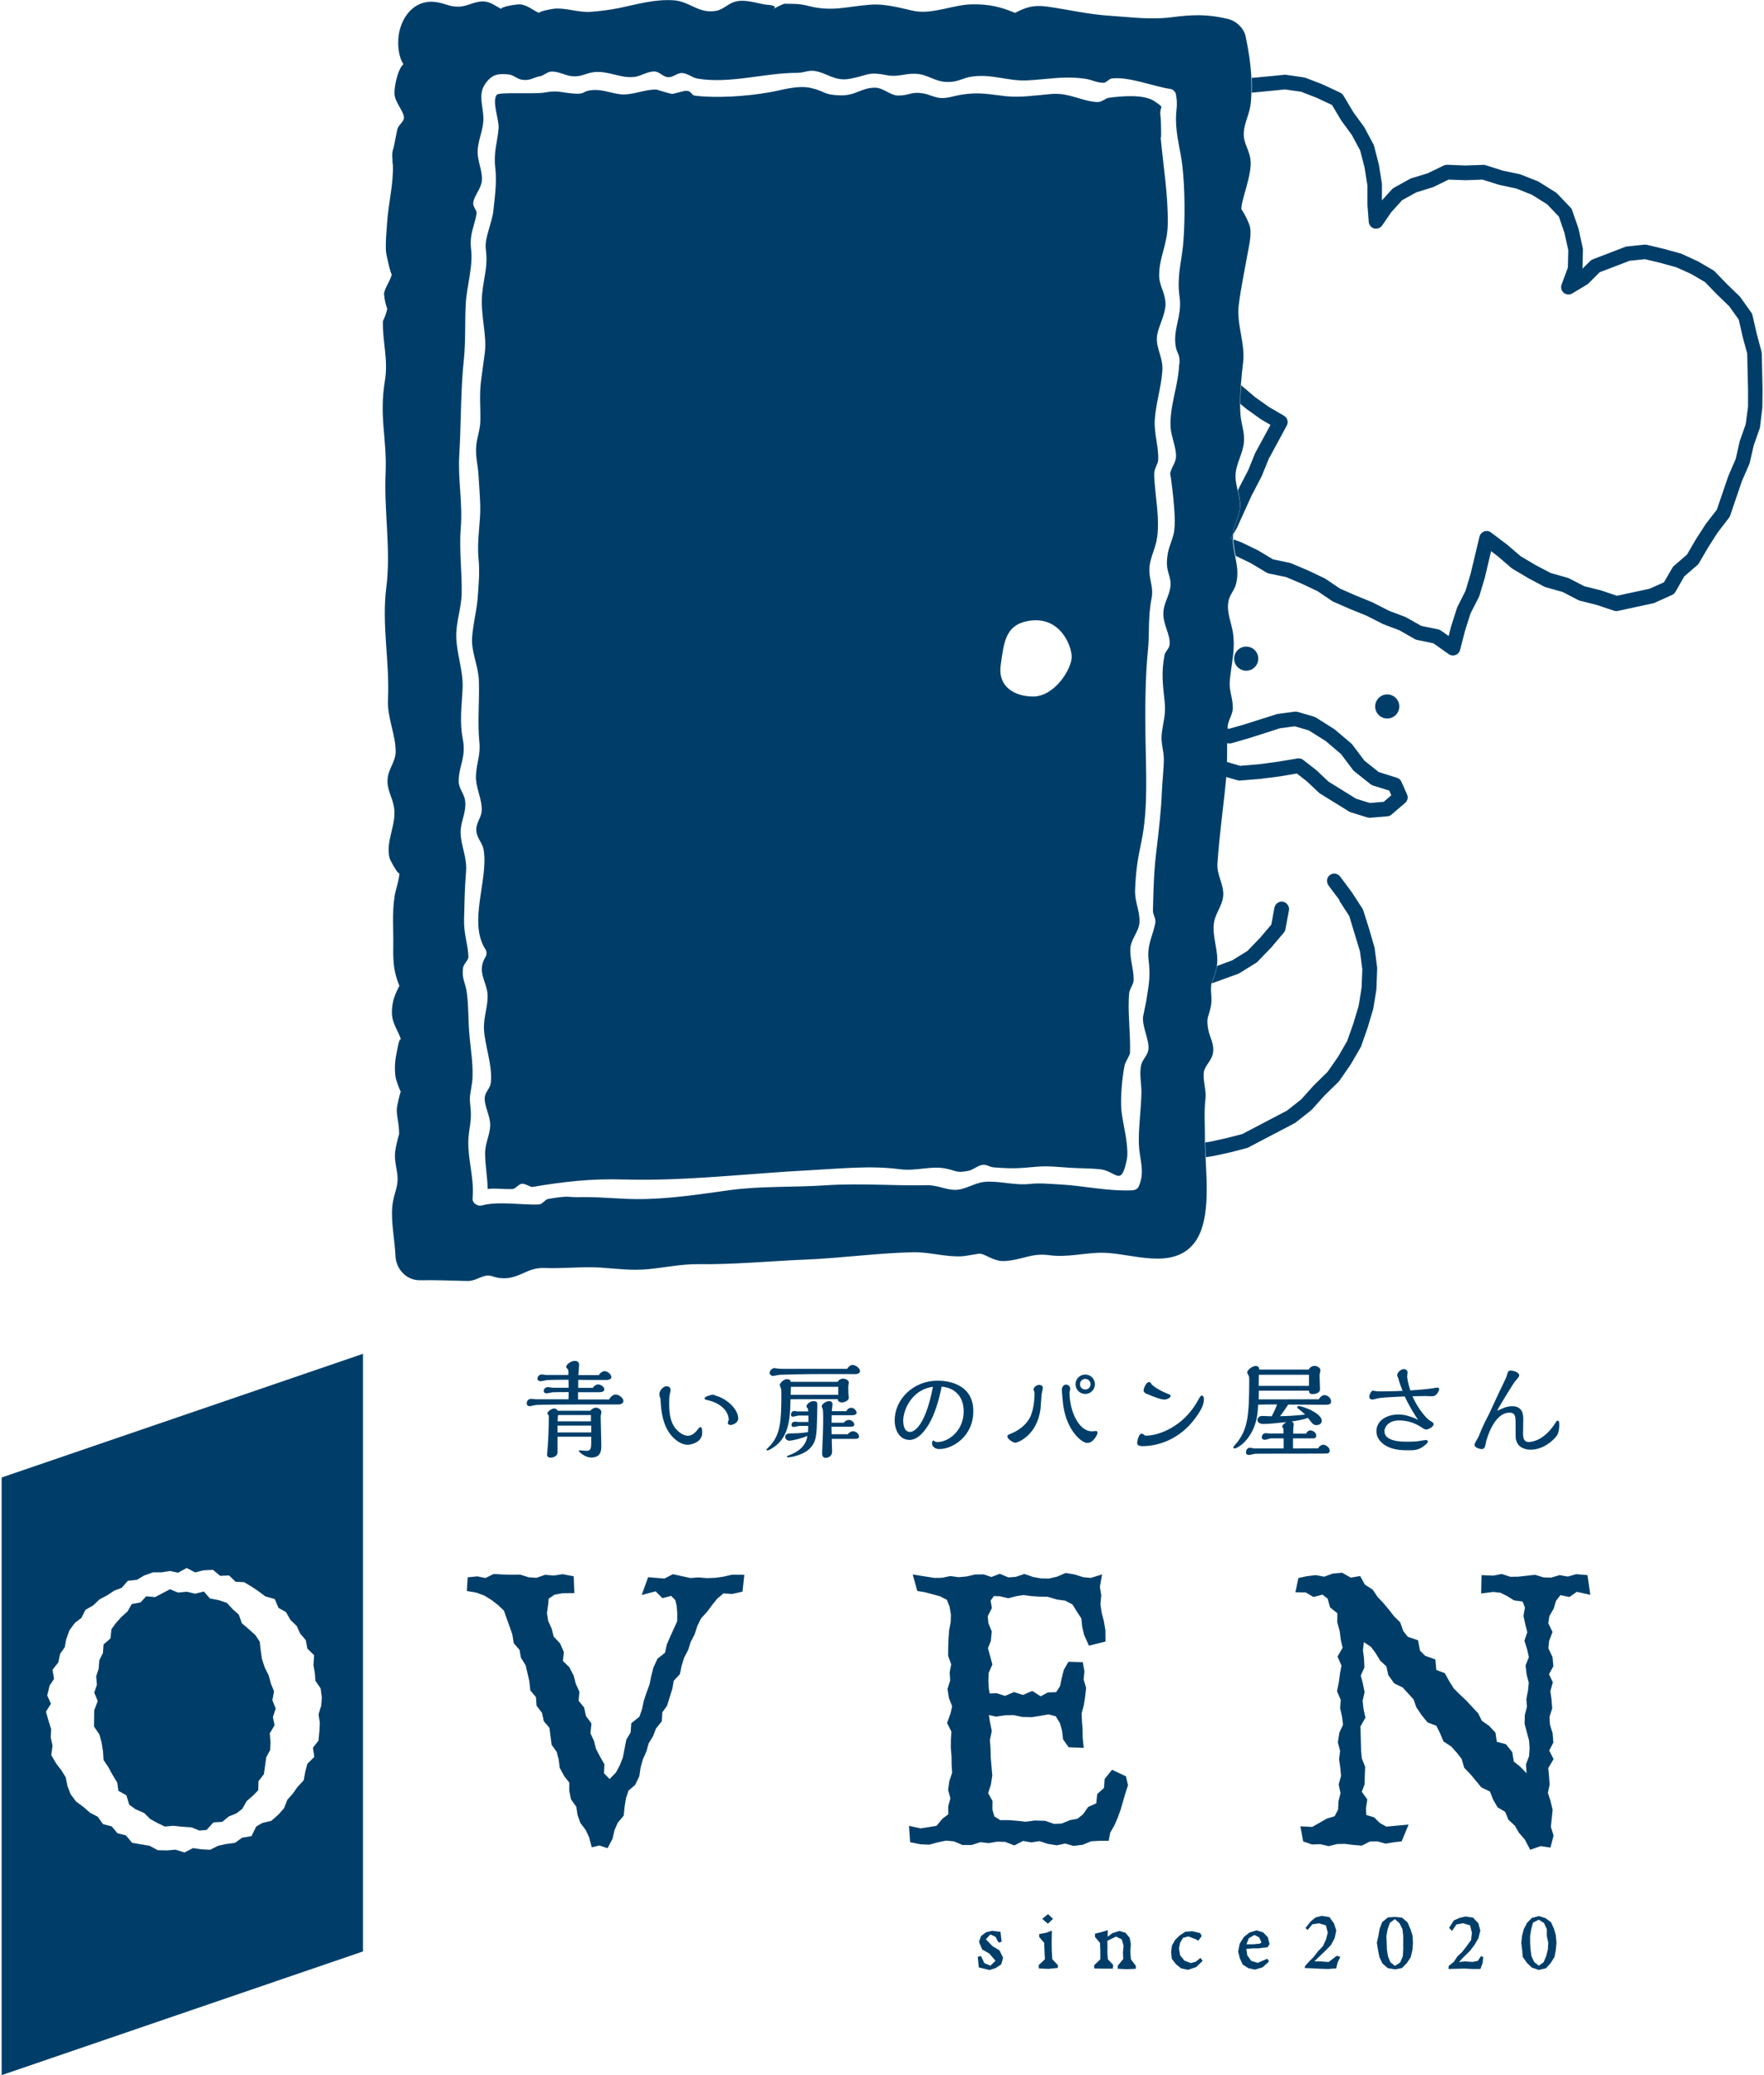 <?xml version="1.0" encoding="UTF-8"?><svg id="_レイヤー_2" xmlns="http://www.w3.org/2000/svg" viewBox="0 0 170 200"><defs><style>.cls-1{fill:none;}.cls-1,.cls-2{stroke-width:0px;}.cls-2{fill:#003e69;}</style></defs><g id="_レイヤー_1-2"><path class="cls-2" d="m131.94,78.8c-.07,0-.14,0-.21-.03l-1.55-.48c-.06-.02-.11-.04-.16-.07l-2.78-1.72s-.08-.05-.11-.08l-1.19-1.12-.96-.75-1.58.27-1.94.25-1.95.16c-.09,0-.17,0-.26-.03l-1.73-.5c-.09-.03-.18-.07-.25-.13l-1.43-1.17s-.07-.07-.11-.11l-1.15-1.45-1.2-1.45c-.2-.25-.22-.6-.03-.86.19-.26.53-.36.83-.25l1.44.55,2.83.41,1.44-.41,3.12-.99s.08-.02.12-.03l1.63-.22c.1-.01.2,0,.29.02l1.58.46c.06.02.12.05.18.08l1.76,1.11s.05.04.08.06l1.58,1.34s.08.07.11.12l1.14,1.52,1.39,1.11,1.75.55c.2.06.36.2.44.39l.54,1.22c.13.29.05.62-.19.82l-1.31,1.12c-.11.1-.25.16-.4.17l-1.7.14s-.04,0-.06,0m-1.26-1.84l1.33.41,1.34-.11.73-.63-.19-.45-1.57-.49c-.08-.03-.16-.07-.23-.12l-1.57-1.25s-.09-.08-.13-.13l-1.15-1.53-1.48-1.26-1.64-1.03-1.34-.39-1.42.19-3.07.98-1.6.46c-.1.03-.2.03-.3.02l-2.44-.35.83,1.05,1.26,1.03,1.47.43,1.79-.15,1.88-.25,1.86-.31c.2-.03.4.02.55.14l1.26.98,1.19,1.12,2.63,1.63Z"/><path class="cls-2" d="m132.53,68.02c-.04.64.45,1.19,1.09,1.23.64.04,1.19-.45,1.23-1.09.04-.64-.45-1.19-1.09-1.23-.64-.04-1.19.45-1.23,1.09"/><path class="cls-2" d="m118.94,63.41c-.04.64.45,1.19,1.09,1.23.64.04,1.19-.45,1.23-1.09.04-.64-.45-1.19-1.09-1.23-.64-.04-1.19.45-1.23,1.09"/><path class="cls-2" d="m120.71,47.59l.88-1.69.68-1.67,1.74-3.22c.18-.33.06-.75-.27-.94l-1.44-.84-1.34-.95-1.34-1.14h-.02c-.04.57-.07,1.19-.07,1.78l.56.47,1.44,1.03.91.53-1.43,2.63s-.03.05-.04.07l-.67,1.65-.86,1.66-.14.31c.12.51.24,1.02.21,1.57-.03.8-.5,1.56-.63,2.35-.02.11-.03.22-.04.32l.35-.6,1.51-3.33Z"/><path class="cls-2" d="m169.76,33.98c0-.06,0-.11-.02-.17l-.45-1.68-.4-1.75c-.02-.09-.06-.18-.11-.25l-1.04-1.46s-.05-.07-.08-.1l-1.25-1.21-1.16-1.2s-.1-.09-.15-.12l-1.5-.87-1.51-.69s-.07-.03-.1-.04l-1.62-.45-1.64-.39c-.08-.02-.16-.02-.24-.02l-1.68.17c-.06,0-.12.02-.18.04l-3.12,1.2c-.09.03-.18.09-.25.16l-.75.74.04-1.82c0-.06,0-.11-.02-.17l-.39-1.8s-.01-.05-.02-.08l-.61-1.76c-.03-.1-.09-.18-.16-.26l-1.3-1.36s-.09-.08-.14-.11l-1.6-1s-.07-.04-.11-.06l-1.62-.64s-.07-.03-.11-.04l-1.63-.34-1.67-.53c-.08-.03-.16-.04-.24-.03l-1.69.06-1.76-.07c-.11,0-.23.02-.34.07l-1.55.75-1.6.49s-.09.03-.13.06l-1.53.85c-.07.04-.13.09-.18.14l-.97,1.07v-1.49s0-.08,0-.11l-.3-1.87-.46-1.77c-.01-.06-.04-.11-.06-.16l-.86-1.61s-.03-.06-.05-.08l-1.02-1.4-.96-1.61c-.07-.12-.18-.22-.31-.28l-1.73-.81-1.62-.62s-.1-.03-.15-.04l-1.72-.25c-.06,0-.12-.01-.18,0l-3.13.3c.02.47.03.95.01,1.42l3.18-.31,1.56.22,1.5.58,1.49.7.88,1.48,1.03,1.41.8,1.49.42,1.62.28,1.75v1.83s.13,1.69.13,1.69c.02.3.23.55.52.63.29.07.6-.04.77-.29l.87-1.27,1.06-1.17,1.36-.75,1.58-.49s.07-.02.1-.04l1.44-.7,1.64.06,1.62-.06,1.62.51,1.64.35,1.5.6,1.47.92,1.13,1.18.54,1.58.37,1.67-.04,1.67-.61,1.64c-.1.28-.02.6.21.79.23.19.56.22.82.06l1.42-.85s.1-.06.14-.11l1.08-1.08,2.9-1.11,1.47-.15,1.5.36,1.54.43,1.4.63,1.35.79,1.11,1.15,1.22,1.18.92,1.29.37,1.64.44,1.62.08,3.42v1.7s-.22,1.69-.22,1.69l-.57,1.61s-.02.05-.02.08l-.38,1.67-.7,1.62-1.12,3.27-1.07,1.38-.97,1.51-.83,1.43-1.26,1.09c-.06.05-.11.11-.15.18l-.81,1.4-1.38.62-3.15.68-1.55-.52-1.6-.4-1.47-.76s-.09-.04-.13-.05l-1.63-.46-1.45-.76-1.45-.86-1.32-1.13-1.54-1.16c-.19-.15-.44-.18-.66-.1-.22.08-.39.27-.45.5l-.85,3.56-.5,1.67-.79,1.57s-.03.07-.04.11l-.56,1.76-.23.91-.75-.53c-.08-.06-.17-.09-.26-.11l-1.64-.34-1.43-.81s-.06-.03-.1-.05l-1.56-.59-1.61-.82-1.59-.65-1.53-.67-1.41-.95s-.06-.04-.09-.05l-1.6-.76-1.6-.68s-.09-.03-.13-.04l-1.63-.34-1.45-.87-1.57-.76s-.05-.02-.07-.03l-.73-.26c.01.55.12,1.07.22,1.58h0s1.47.71,1.47.71l1.5.9c.07.04.14.07.22.09l1.68.35,1.51.64,1.52.72,1.42.96s.07.04.11.06l1.61.7,1.55.63,1.62.82,1.58.6,1.47.84c.06.04.13.06.2.08l1.6.33,1.47,1.04c.12.09.26.13.41.13.08,0,.17-.01.25-.04.22-.08.38-.26.44-.49l.48-1.86.53-1.66.8-1.57s.04-.08.05-.12l.53-1.77.6-2.54.64.49,1.33,1.14s.06.05.1.07l1.53.91,1.54.82s.09.04.14.05l1.63.46,1.48.77s.1.04.15.06l1.63.41,1.68.56c.12.04.25.05.37.02l3.42-.74s.1-.03.14-.05l1.66-.75c.14-.06.25-.16.32-.29l.86-1.5,1.26-1.09c.06-.05.11-.11.15-.18l.88-1.51.92-1.44,1.1-1.43c.05-.06.09-.13.11-.21l1.13-3.32.71-1.63s.03-.08.04-.12l.39-1.69.58-1.65s.03-.1.03-.15l.22-1.85.02-1.81-.08-3.52Z"/><path class="cls-2" d="m116.97,94.71l2.34-.85s.09-.04.13-.06l1.61-1s.1-.07.14-.11l1.34-1.39,1.2-1.42c.08-.09.13-.21.15-.33l.34-1.82c.03-.16,0-.32-.08-.45-.1-.19-.27-.33-.49-.37-.39-.07-.75.18-.83.57l-.3,1.63-1.05,1.24-1.25,1.3-1.47.91-1.47.54c-.12.78-.39,1.27-.5,1.66.06,0,.13-.02.19-.04"/><path class="cls-2" d="m129.07,86.81l.96,1.48,1.03,3.4.23,1.73-.07,1.76-.28,1.75-.51,1.7-.6,1.7-.87,1.51-1.03,1.48-1.32,1.29-1.21,1.35-1.37,1.08-4.31,2.26-1.52.39-1.58.35-.47.07c0,.43.03.91.06,1.42l.67-.1,1.66-.36,1.62-.42s.1-.03.14-.06l4.45-2.33s.07-.04.11-.07l1.47-1.16s.06-.05.09-.08l1.22-1.36,1.34-1.31s.06-.06.09-.1l1.1-1.59.94-1.62s.04-.08.06-.12l.63-1.8.53-1.78s.02-.06.02-.09l.3-1.84s0-.06,0-.09l.07-1.86s0-.08,0-.12l-.24-1.85s-.01-.07-.02-.11l-.52-1.8-.56-1.77c-.02-.06-.05-.12-.08-.17l-1.04-1.6-1.11-1.49c-.23-.31-.68-.38-.99-.14-.28.21-.35.59-.19.89.02.03.02.07.05.1l1.09,1.45Z"/><path class="cls-2" d="m118.84,51.52l-.25.42.23.08c0-.16,0-.33.02-.5"/><path class="cls-2" d="m58.71,134.87c.12-.26.41-.47.62-.47.28,0,.75.31.75.64,0,.23-.3.31-.41.32h-3.62c-.61,0-4.14.01-4.45.06-.08.01-.48.11-.57.11-.12,0-.27-.08-.27-.28s.14-.43.44-.43c.06,0,.38.04.45.04h3.14c.01-.19.01-.5.01-.69h-.18c-.84,0-1.29.01-1.39.02-.07.01-.45.1-.53.1-.11,0-.3-.03-.3-.23s.16-.37.42-.37c.07,0,.39.06.47.06.21.01,1.28,0,1.51,0,0-.11-.01-.64-.01-.77-.68,0-1.54,0-2.14.04-.07.01-.44.1-.53.1-.15,0-.33-.07-.33-.23,0-.22.18-.42.44-.42.06,0,.34.05.4.05h2.14s.01-.19.01-.22c0-.07,0-.23-.04-.31-.02-.04-.18-.18-.18-.22,0-.3.51-.61.84-.61.18,0,.41.09.41.35,0,.14-.06.86-.07,1.02h1.97c.16-.26.4-.38.56-.38.25,0,.65.29.65.57,0,.27-.4.28-.47.28-.39.01-2.29-.01-2.72-.01-.01.28-.01.56-.01.77h1.42c.12-.22.35-.33.5-.33.22,0,.6.2.6.48,0,.17-.18.27-.45.27h-2.08v.7h3Zm-1.82,1.11c.09-.18.39-.31.51-.31.21,0,.56.15.56.44,0,.05-.01.08-.05.24-.02.06-.02.11-.02.24,0,.26.06,2.32.06,2.75,0,.37,0,1.14-.96,1.14-.61,0-1.21-.54-1.21-.66,0-.02.03-.04.07-.04.01,0,.54.05.64.05.49,0,.49-.23.49-1.12v-.24h-3.25c.01,1.4.01,1.55-.01,1.6-.08.34-.49.42-.67.42-.03,0-.33,0-.33-.3,0-.1.05-.59.06-.69.11-1.43.11-2.83.11-2.96,0-.1,0-.12-.05-.17-.02-.03-.09-.11-.09-.13,0-.2.41-.49.65-.49.03,0,.24,0,.35.22h3.14Zm.09,2.08v-.66h-3.25v.66h3.25Zm-.03-1.07v-.61h-3.11c-.08,0-.08.08-.08.15,0,.15-.01.31-.02.46h3.21Z"/><path class="cls-2" d="m63.54,134.4c0-.39.38-.8.72-.8.23,0,.37.18.37.39,0,.04-.08.37-.09.43-.05.22-.05.6-.05.78,0,.9.06,1.64.49,2.31.29.44.85.87,1.3.87s.76-.36.9-.53c.21-.27.24-.3.32-.3.13,0,.17.16.17.54,0,.98-1.18,1.16-1.37,1.16-.75,0-1.53-.64-1.96-1.41-.59-1.04-.65-2.25-.69-3.05-.05-.1-.1-.23-.1-.39m7.6,2.28c0,.5-.6.66-.72.66-.07,0-.29-.01-.29-.21,0-.05.09-.26.09-.32,0-.12-.05-1.3-1.85-1.82-.06-.01-.31-.07-.36-.09-.05-.01-.12-.04-.12-.12,0-.2.69-.36.81-.36.09,0,.15.03.22.08,1.25.33,2.21,1.42,2.21,2.17"/><path class="cls-2" d="m80.71,133.18c.23-.31.48-.31.54-.31.16,0,.55.11.55.38,0,.06-.05.33-.05.4,0,.1.01.51.01.6,0,.07.04.39.04.46,0,.3-.46.46-.67.46-.11,0-.42-.07-.39-.32-.65,0-3.84.01-4.56.01-.03,1.6-.07,3.56-1.58,4.6-.14.1-.51.33-.62.33-.03,0-.13-.01-.13-.08,0-.01.39-.4.46-.48.89-1.08.99-2.22.99-4.95,0-.11,0-.32-.03-.43-.01-.05-.12-.3-.12-.36,0-.2.41-.57.66-.57.35,0,.38.17.39.26h4.52Zm.92-1.24c.13-.23.36-.39.53-.39.26,0,.72.29.72.59,0,.28-.37.3-.48.3-.16,0-.96-.01-1.14-.01h-1.72c-2.07,0-4.32.06-4.36.07-.1,0-.58.11-.69.11-.15,0-.32-.12-.32-.29,0-.2.22-.46.46-.46.04,0,.25.04.31.04.31.04.55.03.89.03h5.8Zm-3.74,4.09c0-.06-.01-.24-.05-.29-.09-.1-.12-.13-.12-.19,0-.22.38-.51.65-.51.4,0,.4.17.4.36,0,.39-.03,1.78-.06,2.26-.05.8-.13,1.35-.57,1.84-.71.82-2.11.96-2.16.96s-.15-.01-.15-.08c0-.04.04-.05.43-.21.83-.34,1.44-.93,1.55-1.78-.5.23-1.44.46-1.74.46-.23,0-.4-.17-.4-.37,0-.33.39-.33.63-.33.27,0,.87-.01,1.57-.12.01-.11.02-.38.02-.6h-.86c-.08,0-.45.1-.54.1-.06,0-.21-.03-.21-.17,0-.3.21-.34.34-.34.04,0,.26.03.31.03h.98c0-.2,0-.38,0-.62h-.95c-.08,0-.46.11-.55.11s-.18-.05-.18-.17c0-.05.01-.38.32-.38.03,0,.23.04.28.04h1.08Zm2.89-1.6v-.77h-4.56c0,.11-.02.65-.02.77h4.58Zm.89,3.84c.11-.18.37-.33.52-.33.27,0,.6.23.6.53,0,.15-.14.21-.47.21h-2.16v.22c0,.15.03.89.03.99,0,.55-.5.62-.62.62-.23,0-.34-.18-.34-.4,0-.26.06-1.5.07-1.79.03-.88.03-1.24.03-1.75,0-.16-.01-.63-.03-.73-.01-.04-.11-.25-.11-.3,0-.22.43-.5.7-.5.05,0,.34,0,.34.3,0,.1-.07.57-.07.67h1.41c.1-.26.34-.33.47-.33.25,0,.51.26.51.49,0,.19-.28.23-.42.23h-1.98c0,.1-.01.61-.01.72h1.19c.12-.21.39-.27.48-.27.2,0,.52.19.52.45,0,.2-.26.21-.41.21h-1.79c0,.17.01.54.02.72h1.51Z"/><path class="cls-2" d="m89.01,137.98c-.22.27-.73.8-1.35.8-.98,0-1.44-.96-1.44-1.89,0-1.94,1.7-3.82,4.17-3.82.71,0,3.41.18,3.41,2.94,0,2.43-1.99,3.65-3.27,3.65-.49,0-.71-.3-.71-.56,0-.17.1-.27.13-.27.02,0,.05.02.1.06.08.08.19.09.31.09,1.06,0,2.51-1.1,2.51-2.93,0-.69-.18-1.39-.75-1.87-.18-.16-.57-.45-1.37-.54-.24,1.15-.68,3.09-1.73,4.33m-1.97-.98c0,.17.02,1.02.66,1.02.33,0,1.45-.46,2.2-4.35-1.88.23-2.87,2.04-2.87,3.33"/><path class="cls-2" d="m99.6,133.96c0-.33.38-.49.56-.49.14,0,.34.1.34.29,0,.1-.11.55-.12.64-.02.21-.08,1.16-.1,1.35-.31,2.59-2.2,3.3-2.43,3.3s-.77-.37-.77-.6c0-.13.06-.16.42-.31.83-.34,1.6-1.01,1.88-1.8.13-.36.32-1.05.32-2.11,0-.04-.08-.22-.08-.27m3.11-.51c.21,0,.41.15.41.41,0,.05-.07.3-.07.35,0,1.72.86,3.74,2.16,3.74.06,0,.34-.03.4-.03.12,0,.14.13.14.17,0,.16-.39.98-.99.98-.55,0-1.94-1.19-2.3-3.52-.04-.23-.15-1.46-.15-1.65,0-.01.05-.45.4-.45m1.86.9c-.52,0-.94-.42-.94-.94s.42-.93.94-.93.93.42.93.93-.41.94-.93.94m0-1.45c-.28,0-.51.22-.51.51s.22.51.51.51.51-.23.51-.51-.22-.51-.51-.51"/><path class="cls-2" d="m116.02,134.84c0,.44-.12.91-.92,1.96-1.88,2.47-4.4,2.58-4.96,2.58-.12,0-.55,0-.55-.29,0-.18.15-.91.42-.91.12,0,.22.08.31.15.05.04.06.04.11.04,1.23,0,3.62-.86,5.01-3.38.23-.42.27-.48.39-.48.04,0,.19.02.19.32m-5.4-.44c-.3-.12-.41-.23-.41-.38,0-.21.26-.81.52-.81.12,0,.16.06.24.2.04.09.63.56,1.51.91.3.12.33.12.33.24,0,.18-.39.34-.55.34-.4,0-1-.24-1.64-.51"/><path class="cls-2" d="m125.88,138.16c.15-.3.37-.3.41-.3.22,0,.56.2.56.51,0,.22-.17.26-.33.26h-1.91v.97s2.42-.01,2.42-.01c.14-.26.37-.35.5-.35.22,0,.62.26.62.57,0,.14-.07.21-.16.26-.08.03-.89.03-1.35.03-.39,0-5.52,0-5.67.01-.09.01-.51.12-.59.12-.19,0-.3-.08-.3-.24,0-.17.08-.46.38-.46.07,0,.36.07.42.07h2.83v-.97h-1.21c-.1,0-.51.14-.6.14-.07,0-.3-.03-.3-.23s.11-.41.39-.41c.06,0,.33.03.38.03h1.33c0-.16-.01-.36-.02-.5-.09-.06-.11-.12-.11-.15,0-.12.14-.31.41-.45-1.23.13-1.72.18-2.25.18-.28,0-.55-.13-.55-.38,0-.2.16-.39.47-.39.14,0,.78.03.91.03.15-.31.34-.64.51-1.14h-.57c-.43,0-.85.01-1.25.02-.05.87-.11,1.93-.86,3.04-.58.87-1.26,1.18-1.4,1.18-.05,0-.14-.03-.14-.11,0-.06.39-.48.46-.58.91-1.26,1.08-2.43,1.08-5.89,0-.09,0-.33-.04-.4-.02-.06-.16-.28-.16-.33,0-.26.52-.64.81-.64.34,0,.35.24.36.35h4.76c.13-.26.4-.36.56-.36.19,0,.57.15.57.43,0,.07-.08.39-.08.45,0,.22.04,1.18.04,1.39,0,.36-.47.45-.68.45-.34,0-.37-.13-.38-.33h-4.83c0,.13-.02.71-.02.84,1.38,0,4.3,0,5.8-.01.13-.24.35-.4.54-.4.29,0,.64.27.64.6s-.25.33-.74.33c-.36,0-2.87-.02-3.39-.02-.45.67-.58.85-.79,1.12.59-.01,1.4-.03,2.42-.16-.27-.23-.37-.33-.66-.56-.03-.02-.11-.09-.11-.15,0-.09.1-.1.17-.1.38,0,2.2.69,2.2,1.41,0,.28-.23.42-.51.42s-.34-.07-.82-.69c-.55.18-.94.24-1.59.35.07.03.22.07.22.28,0,.04-.03.21-.03.24-.01.14-.02.23-.02.64h1.27Zm.27-5.66h-4.83c0,.17-.02.92-.02,1.07h4.85v-1.07Z"/><path class="cls-2" d="m134.75,132.83c-.07-.13-.1-.24-.1-.3,0-.27.39-.58.64-.58.13,0,.36.09.36.33,0,.06-.04.33-.04.39,0,.14.11.77.31,1.34.65-.05,1.58-.12,1.97-.18.04-.01.56-.09.6-.09.03,0,.21,0,.21.16,0,.05-.19.67-.66.67-.1,0-.58-.02-.68-.02-.12,0-1.06.02-1.23.02.51,1.26,1.44,2.2,1.55,2.27.44.27.48.3.48.43,0,.24-.51.51-.72.51-.11,0-.25-.08-.55-.28-.49-.3-1.15-.6-2.07-.6-1.04,0-1.4.68-1.4,1.04,0,1.01,1.7,1.01,2.1,1.01.02,0,.69.01,1.08-.04.12-.01.69-.12.81-.12.1,0,.2.04.2.15,0,.16-.45.48-.56.55-.38.23-.67.29-1.26.29-.74,0-1.64-.03-2.37-.53-.42-.29-.77-.71-.77-1.31,0-1.04,1.03-1.61,2.09-1.61.64,0,1.03.14,1.66.38.03.01.2.11.27.14-.04-.06-.11-.17-.12-.18-.71-1.06-1.15-2.03-1.17-2.08-.5.02-1.97.08-2.48.16-.1.01-.54.14-.63.14-.17,0-.31-.09-.31-.25,0-.08.06-.45.33-.62.37.08.43.08.97.08.6,0,1.63-.03,1.91-.05-.17-.44-.32-.82-.41-1.21"/><path class="cls-2" d="m146.05,136.93c0-.42-.06-.78-.57-.78-1.54,0-2.23,2.64-2.27,2.84-.08.44-.14.67-.39.67s-.72-.14-.72-.42c0-.14.37-.7.42-.83.33-.84.39-.97,1-2.17.16-.33.83-1.8.97-2.09.25-.5.67-1.38.7-1.5.12-.42.15-.56.41-.56.23,0,.81.18.81.46,0,.12-.04.17-.42.61-.17.2-1.7,2.69-1.7,2.81.08-.03.19-.08.2-.09.62-.3.94-.35,1.24-.35,1.07,0,1.07.91,1.07,1.26,0,.08-.02,1.34-.02,1.41,0,.52.17.78.54.78.17,0,1.37-.04,2.48-1.69.22-.34.24-.37.32-.37.15,0,.15.25.15.38,0,.58-.11.9-.26,1.1-.28.39-1.26,1.32-2.48,1.32-.34,0-1.19-.07-1.42-.92-.05-.19-.05-.27-.05-.92v-.95Z"/><path class="cls-2" d="m.16,142.4v57.6l34.82-11.92v-57.6L.16,142.4Zm30.76,22.09l-.22.75.12.79-.04.84-.09.9-.53.67.13.89-.67.67-.19.71-.16.87-.61.66-.44.63-.52.58-.33.83-.54.61-.68.6-.88.21-.58.34-.45.92-.91.16-.68.49-.88.12-.74.16-.78.39-.89-.05-.76-.11-.82.42-.87-.27-.79.07-.92-.02-.78-.42-1.69-.29-.6-.72-.81-.2-.55-.66-.84-.22-.51-.71-.74-.39-.62-.54-.72-.53-.54-.72-.3-.79-.17-.84-.4-.65-.5-.65-.49-.83.12-.92-.17-.78.04-.81-.24-.75-.26-.93.48-.77-.36-.79.23-.96.43-.64-.15-.88.56-.71.18-.84.44-.62.14-.77.32-.88.53-.71.62-.47.38-.77.76-.44.61-.58.72-.38.7-.46.7-.26.6-.68.88-.1.66-.4.89-.32h.83s.81-.13.81-.13l.77.17.83-.46.82.43.78-.2.93-.05.7.58.85-.04.64.61.82.04.75.45.68.46.61.46.91.26.36.85.72.4.42.74.62.61.32.71.55.65.15.81.65.64-.06.96.13.76.06.75.5.73.12.89-.08.89Z"/><polygon class="cls-2" points="26.25 163.87 26.41 163.01 26.11 162.27 25.89 161.46 25.52 160.73 25.25 159.91 25.12 159.04 25.03 158.22 24.61 157.59 23.99 157.03 23.31 156.45 23.01 155.61 22.43 155.1 21.87 154.49 21.12 154.23 20.23 154.06 19.65 153.39 18.81 153.6 17.99 153.41 17.15 153.49 16.38 153.17 14.94 153.93 14.09 153.85 13.54 154.44 12.7 154.6 12.28 155.32 11.68 155.86 11.16 156.44 10.74 157.02 10.65 157.91 9.98 158.49 9.92 159.32 9.57 160.01 9.51 160.83 9.27 161.56 9.34 162.38 9.08 163.13 9.42 163.95 9.08 164.83 9.06 166.4 9.58 167.17 9.8 167.97 9.93 168.82 9.98 169.63 10.42 170.28 10.83 171.03 11.3 171.81 11.41 172.6 12.18 173.03 12.45 173.93 13.05 174.37 13.9 174.74 14.48 175.32 15.19 175.71 15.88 176.04 16.7 175.97 17.56 176.06 18.44 176.12 19.22 176.43 19.91 176.37 20.57 175.64 21.42 175.59 22.05 175.07 22.77 174.78 23.35 174.34 23.77 173.59 24.38 173.06 24.89 172.54 24.91 171.67 25.43 171 25.66 169.37 26.03 168.68 26.07 167.92 26 167.06 26.46 166.28 26.3 165.49 26.57 164.67 26.25 163.87"/><polygon class="cls-2" points="70.54 151.77 69.72 151.96 68.94 152.07 68.15 152.1 67.3 152.03 66.53 152.09 64.85 151.72 64.03 152.14 62.46 152.01 61.84 153.73 63.18 153.37 63.84 154.03 64.68 153.81 65.08 154.22 65.21 154.75 65.27 155.49 65.26 156.26 64.59 157.74 64.26 158.5 64.09 159.29 63.36 159.87 62.97 160.72 62.76 161.54 62.6 162.34 62.31 163.12 62.04 163.94 61.87 164.74 61.62 165.46 60.84 166.08 60.77 166.99 60.36 167.66 60.03 169.37 59.74 170.12 59.36 170.83 58.75 171.46 58.21 170.91 58.25 170.05 57.81 169.27 57.44 168.56 57.24 167.78 56.9 167.05 57 166.11 56.47 165.39 56.29 164.56 55.76 163.92 55.84 163.05 55.49 162.28 55.28 161.48 54.87 160.69 54.25 160.08 54.34 159.22 53.98 158.4 53.36 157.73 53.16 156.95 52.83 156.23 52.71 155.47 52.83 154.61 52.88 154.08 53.43 153.7 54.18 153.56 55.35 153.54 55.29 151.92 54.21 151.72 53.38 151.85 52.53 151.78 51.7 152.07 50.96 152.02 50.13 151.76 49.28 151.77 48.47 151.75 47.58 151.7 46.78 152.09 46 151.93 45.07 152.02 44.99 153.34 45.92 153.5 46.67 153.78 47.34 154.19 47.97 154.67 48.56 155.23 49.37 157.5 49.51 158.37 50.07 159.02 50.2 159.76 50.66 160.51 51.01 162.02 51.11 162.92 51.65 163.57 51.71 164.4 52.23 165.08 52.41 165.89 52.95 166.53 53.16 168.16 53.65 168.85 53.84 169.56 53.94 170.38 54.39 171.21 54.86 171.8 54.86 172.6 55.03 173.42 55.54 174.14 55.66 174.93 55.93 175.69 56.46 176.4 56.77 177.07 57.03 178.04 57.76 177.87 58.55 178.13 59.03 177.22 59.22 176.4 59.53 175.68 60.11 174.99 60.2 174.09 60.33 173.3 60.57 172.58 61.21 172.03 61.61 171.2 61.74 170.33 61.95 169.58 62.3 168.79 62.51 168.03 62.94 167.32 63.22 166.59 63.78 165.9 63.83 165.03 64.28 164.41 64.8 162.74 64.93 161.99 65.52 161.36 65.7 160.51 65.93 159.77 66.33 159 66.56 158.26 66.95 157.5 67.2 156.72 67.56 155.98 68.14 155.35 68.62 154.7 69.13 154.07 69.73 153.57 70.57 153.63 71.56 153.4 71.73 151.78 70.54 151.77"/><polygon class="cls-2" points="108.51 171.2 107.17 170.57 106.46 171.45 106.39 172.33 105.74 172.91 105.65 173.8 104.86 174.16 104.39 174.85 103.84 175.29 103.12 175.42 102.32 175.75 101.59 175.79 100.73 175.49 99.71 175.46 98.84 175.58 97.96 175.48 97.14 175.42 96.39 175.42 95.83 175.07 95.64 174.41 95.65 173.58 95.23 172.82 95.49 172.02 95.63 171.13 95.48 169.4 95.46 168.53 95.4 167.7 95.58 166.83 95.4 165.94 95.3 165.29 95.99 165.45 96.86 165.32 97.68 165.3 98.51 165.48 99.45 165.5 100.27 165.37 101.05 165.23 101.75 165.42 102.15 166.08 102.35 166.79 102.45 167.64 102.99 168.4 104.44 168.46 104.34 167.5 104.33 166.68 104.27 165.89 104.24 165.12 104.45 164.34 104.58 163.52 104.67 162.67 104.43 161.87 104.51 161.09 104.35 160.2 102.97 160.16 102.52 160.94 102.31 161.78 102.16 162.51 101.78 163.09 100.98 163.12 100.29 163.49 99.48 162.97 98.58 163.36 97.72 163.08 96.86 163.45 96.04 163.19 95.38 163.22 95.29 162.73 95.25 161.97 95.28 161.23 95.64 160.42 95.21 158.85 95.49 158.15 95.58 157.24 95.25 156.44 95.19 155.77 95.59 154.98 95.47 154.27 95.78 153.83 96.37 153.85 97.17 154.04 97.94 153.84 98.64 153.73 99.36 153.83 100.11 153.88 100.97 153.9 101.84 154.16 102.66 154.27 103.36 154.64 103.8 155.36 104.21 155.98 104.29 156.78 104.47 157.55 104.94 158.61 106.54 158.21 106.53 157.11 106.38 156.25 106.17 155.43 106.05 154.62 106.13 153.76 106 152.93 106.21 151.74 105.12 152.08 104.39 152.01 103.57 151.75 102.7 151.6 101.87 151.96 101.09 152.14 100.35 152.13 99.6 152 98.72 151.7 97.88 151.98 97.18 152.03 96.35 151.68 95.54 151.99 94.8 151.74 93.96 151.75 93.15 151.94 92.39 152.01 91.58 151.9 90.77 152.07 90.05 152.08 87.96 151.75 88.4 153.34 89.14 153.46 90.59 153.85 91.25 154.19 91.51 154.84 91.64 155.6 91.62 156.33 91.47 157.13 91.41 157.95 91.38 158.77 91.37 159.58 91.67 160.41 91.52 161.18 91.57 161.97 91.31 162.79 91.45 163.66 91.76 164.45 91.6 165.15 91.27 166.06 91.69 166.9 91.64 167.65 91.63 168.48 91.7 169.27 91.71 170.09 91.76 170.85 91.49 171.66 91.37 172.51 91.59 173.32 91.38 174.1 91.39 174.86 90.82 175.29 90.26 175.97 88.73 176.22 87.6 175.98 87.71 177.55 88.69 177.75 89.55 177.79 90.4 177.56 91.18 177.4 91.93 177.47 92.76 177.82 93.64 177.82 94.48 177.55 95.28 177.64 96.09 177.5 96.87 177.52 97.75 177.86 98.6 177.43 99.38 177.57 100.18 177.45 100.98 177.71 101.85 177.85 102.65 177.68 103.46 177.91 104.33 177.8 105.17 177.46 105.94 177.42 106.85 177.41 106.99 176.64 107.39 175.94 107.72 175.19 108 174.41 108.44 172.88 108.71 172.06 108.51 171.2"/><polygon class="cls-2" points="152.99 151.81 151.89 151.72 151.1 151.95 150.3 151.81 149.48 152.05 148.75 152.03 147.94 151.78 146.31 151.96 145.55 151.97 144.73 151.7 143.9 151.86 142.78 151.81 142.74 153.58 143.91 153.43 144.61 153.51 145.26 153.84 145.9 154.24 146.74 154.36 146.96 154.94 146.82 155.73 147 156.58 147.19 157.31 146.91 158.13 147.18 158.99 147.34 159.72 147.02 160.52 147.13 161.42 147.33 162.18 147.26 162.91 147.1 163.74 147.15 164.52 146.95 165.28 146.93 166.16 147.36 167.76 147.41 168.49 147.36 169.25 147.06 170.06 147.12 170.91 146.48 170.25 145.89 169.78 145.74 168.87 145.13 168.11 144.25 167.87 144.12 166.99 143.5 166.33 142.81 165.85 142.46 165.14 141.28 163.87 140.68 163.31 140.11 162.74 139.69 162.08 139.24 161.26 138.42 160.95 138.33 159.94 137.34 159.58 136.85 159.09 136.66 158.09 135.68 157.76 135.24 157.21 134.94 156.36 134.34 155.77 133.83 155.11 133.29 154.47 132.75 153.9 132.29 153.21 131.53 152.72 131.08 151.9 130.17 152.05 129.35 151.58 128.44 151.66 127.61 151.96 126.8 151.81 125.91 151.92 125.13 152.09 124.84 153.46 125.84 153.48 126.58 153.92 127.45 153.69 127.95 154.08 128.18 154.92 128.89 155.49 128.87 156.33 129.11 157.22 129.22 158.07 129.39 158.81 128.9 159.66 129.28 160.53 129.14 161.29 129.03 162.1 128.85 163 129.21 163.84 129.15 164.64 129.34 165.48 129.43 166.23 129.08 166.99 128.93 167.93 129.15 168.75 129.05 169.55 129.17 170.39 129.24 171.16 129.01 171.99 129.19 172.82 128.99 173.61 128.95 174.42 128.62 175.05 127.88 175.27 126.46 176.08 125.32 176.02 125.59 177.48 126.43 177.77 127.23 177.74 128.04 177.93 128.86 177.73 129.58 177.71 130.38 177.81 131.24 177.88 132.03 177.48 132.73 177.47 133.53 177.69 134.36 177.55 135.08 177.47 135.75 175.85 133.6 176.05 132.99 175.71 132.42 175.15 131.67 174.93 131.64 174.3 131.77 173.43 131.24 172.69 131.5 172 131.56 170.28 131.24 169.47 131.17 168.73 131.11 166.39 131.59 165.55 131.4 164.68 131.32 163.91 131.51 163.09 131.33 162.21 131.14 161.49 131.49 160.71 131.45 159.82 131.35 159.04 131.44 158.27 132.13 158.73 132.58 159.34 133.01 160.05 133.61 160.61 133.79 161.44 134.36 162.24 135.18 162.64 136.23 163.79 136.5 164.56 137.01 165.31 137.57 166 138.42 166.33 138.75 166.98 139.11 167.84 139.86 168.33 140.38 168.91 140.86 169.52 141.11 170.38 141.71 171 142.76 172.27 143.59 172.67 143.88 173.41 144.32 174.19 145.05 174.62 145.37 175.39 145.99 175.96 146.39 176.65 146.94 177.28 147.47 178.28 148.47 177.93 149.42 178.07 149.72 176.91 149.46 176.07 149.63 174.44 149.42 173.55 149.17 172.8 149.34 172.01 149.28 171.15 149.21 170.41 149.72 169.54 149.3 168.72 149.7 167.95 149.63 167.06 149.37 166.21 149.33 165.47 149.59 164.65 149.52 163.77 149.41 163 149.65 162.14 149.28 161.36 149.7 160.59 149.62 159.71 149.22 158.86 149.29 158.16 149.62 157.29 149.21 156.44 149.32 155.75 149.73 155.04 149.96 154.28 150.38 153.74 151.25 153.92 151.96 153.42 153.26 153.71 152.99 151.81"/><polygon class="cls-2" points="96.33 187.98 95.65 187.57 95.01 186.91 95.44 186.44 95.94 186.67 96.23 187.22 96.53 187.15 96.42 186.19 95.62 186.09 95.61 186.09 95.03 186.23 94.55 186.59 94.35 187.14 94.35 187.16 94.65 187.88 94.66 187.89 95.35 188.29 95.94 188.98 95.45 189.45 94.86 189.2 94.54 188.52 94.23 188.6 94.33 189.62 95.35 189.87 95.96 189.68 96.48 189.33 96.49 189.32 96.67 188.69 96.33 187.99 96.33 187.98"/><polygon class="cls-2" points="101.48 184.94 101 184.48 100.44 184.94 100.99 185.41 101.48 184.94"/><polygon class="cls-2" points="101.36 187.98 101.35 187.12 101.37 186.07 100.79 186.29 100.15 186.4 100.15 186.69 100.63 187.25 100.66 188.04 100.7 188.83 100.1 189.4 100.12 189.72 101.04 189.76 101.93 189.67 101.96 189.41 101.41 188.83 101.36 187.98"/><polygon class="cls-2" points="108.93 188.12 108.98 187.36 108.87 186.77 108.86 186.75 108.47 186.29 108.46 186.28 107.89 186.11 107.88 186.1 107.2 186.32 106.74 186.66 106.76 186.03 106.13 186.22 105.52 186.37 105.53 186.69 106.01 187.26 106.04 188.05 106.04 188.84 105.44 189.41 105.46 189.72 106.35 189.74 107.25 189.74 107.28 189.38 106.77 188.84 106.72 188.25 106.73 187.64 106.72 187.05 107.56 186.65 108.11 186.92 108.28 187.54 108.22 188.19 108.25 188.81 107.73 189.44 107.72 189.45 107.72 189.75 108.6 189.79 109.46 189.75 109.46 189.46 108.99 188.84 108.93 188.12"/><polygon class="cls-2" points="115.24 189.07 114.75 189.2 114.14 188.96 113.73 188.45 113.62 187.79 113.73 187.24 114.01 186.77 114.52 186.63 115.27 186.92 115.48 187.05 115.81 186.59 115.66 186.31 114.9 186.13 114.9 186.13 114.23 186.18 113.66 186.56 113.24 186.98 112.94 187.52 112.86 188.14 112.93 188.79 113.33 189.31 113.83 189.71 114.49 189.85 115.27 189.59 115.9 188.99 115.69 188.7 115.24 189.07"/><path class="cls-2" d="m121.43,187.75l.72-.07.2-.31-.16-.65-.46-.48-.63-.19h-.02s-.67.21-.67.21l-.54.43-.4.65-.15.76h0s.17.65.17.65l.27.59.54.35.63.14h.01s.74-.22.74-.22l.62-.57-.17-.26-.92.4-.62-.19-.39-.54-.09-.62.63-.05h.71Zm.14-.53l-.18.11-.65.06h-.62s.23-.58.23-.58l.54-.32.46.24.22.48Z"/><polygon class="cls-2" points="128.04 189.1 127.3 189.04 126.66 189.04 127.75 187.99 128.27 187.46 128.62 186.8 128.78 186.07 128.78 186.06 128.56 185.38 128.12 184.77 127.39 184.65 127.38 184.65 126.79 184.8 126.32 185.18 125.81 185.82 126.01 186.01 126.48 185.46 127.12 185.37 127.78 185.57 127.96 186.27 127.79 186.93 127.49 187.57 126.99 188.1 126.62 188.59 126.18 189.03 125.77 189.49 125.74 189.68 126.52 189.71 127.27 189.75 128.01 189.77 128.77 189.71 128.9 189.17 129.17 188.6 128.82 188.5 128.04 189.1"/><path class="cls-2" d="m135.91,185.89l-.27-.62-.53-.45h-.01s-.67-.07-.67-.07h0l-.66.05h-.02s-.55.46-.55.46l-.25.66-.11.66-.15.66h0s.11.69.11.69l.13.68.29.62.53.46h.01s.68.12.68.12l.67-.13.48-.49.37-.57.16-.69.05-.68-.04-.69-.2-.65Zm-.68.69v.66s0,.66,0,.66l-.04.66-.26.59-.5.32-.44-.36-.23-.57-.1-.64-.02-.66-.03-.65.12-.64.2-.61.49-.38.46.41.28.57.07.65Z"/><polygon class="cls-2" points="142.42 188.99 141.92 189.09 141.17 189.04 140.61 189.1 141.07 188.6 141.67 188.02 142.12 187.42 142.48 186.8 142.66 186.07 142.66 186.06 142.47 185.36 141.96 184.82 141.25 184.71 140.67 184.84 140.11 185.09 140.1 185.1 139.65 185.81 139.93 186.1 140.36 185.48 140.99 185.36 141.67 185.56 141.85 186.27 141.77 186.98 141.35 187.56 140.91 188.13 140.45 188.56 140.11 189.08 139.62 189.47 139.59 189.77 141.13 189.73 141.88 189.77 142.67 189.77 142.88 189.2 142.94 188.62 142.73 188.53 142.42 188.99"/><path class="cls-2" d="m149.95,186.55l-.19-.65-.28-.63-.54-.4-.63-.2h-.01s-.65.17-.65.17h-.01s-.47.48-.47.48l-.32.61-.17.65-.07.68.08.67.06.68h0s.41.58.41.58l.46.44.66.23.68-.15h.02s.47-.52.47-.52l.36-.58.13-.69.06-.68-.06-.68Zm-.74.69l-.04.65-.16.64-.25.59-.46.33-.45-.35-.26-.57-.09-.64-.04-.66v-.65s.11-.65.11-.65l.17-.63.55-.28.51.32.27.59v.67s.14.65.14.65Z"/><path class="cls-2" d="m111.88,13.22c.02.24.02-.06.02-.49,0-.56-.03-1.34-.05-1.44-.02-.11-.03-.2-.03-.29-.05-.89.51-.5-.54-1.23-1.04-.72-3.25-.5-4.39-.35-.42.06-.68.44-1.16.42-1.52-.09-2.69-.93-4.44-.78-1.48.13-2.92.36-4.37.21-1.65-.18-2.54-.42-4.3-.14-.63.1-1.27.35-1.93.32-.6-.03-1.15-.36-1.74-.45-1.18-.18-1.18.17-2.32.21-.83.03-1.48-.78-2.35-.76-1.33.03-1.8.77-3.28.74-1.68-.04-1.4-.38-2.85-.71-1.3-.3-2.83.22-4.07.43-2.16.37-4.99.57-7.11.31-.37-.05-.3-.47-.87-.47-.21,0-1.2.32-1.36.3-.14-.02-1.6-.43-1.41-.42-1.12-.03-2,.42-3.1.47-.98.05-2.01-.51-3.12-.42-1,.08-.67.39-1.6.35-1.27-.05-1.68-.37-2.97-.12-.95.19-4.44-.07-4.67.23-.49.65.25,2.41.18,3.24-.12,1.38-.5,2.31-.32,3.79.17,1.44-.06,2.91-.19,4.18-.11,1.07-.84,2.57-.73,3.6.23,1.73-.14,2.47-.34,4.33-.21,1.99.48,3.96.25,5.74-.11.86-.25,1.77-.36,2.67-.18,1.43-.04,2.42-.07,3.88-.01.78-.29,1.5-.38,2.25-.13,1.13.14,1.89.2,2.92.06.94.14,2,.17,2.94.05,1.74-.34,3.34-.16,5.19.13,1.3,0,2.52-.09,3.81-.09,1.22-.57,3.05-.54,4.16.04,1.25.62,2.49.66,3.75.07,2.03-.15,3.93.05,5.96.12,1.21-.27,1.96-.33,3.16-.07,1.21.62,2.27.55,3.46-.03.59-.52,1.14-.52,1.75,0,.85.56,1.22.7,1.95.52,2.82-1.53,7,.19,9.64.14.21.12.51,0,.71-.85,1.43.07,2.29.19,3.54.1,1.08-.39,2.24-.34,3.4.07,1.6.85,3.53.66,5.21-.06.51-.52.86-.58,1.36-.09.85.53,1.75.52,2.72-.01.91-.48,1.69-.49,2.69,0,1.19.23,2.29.25,3.46.79-.11,1.29.03,2.37,0,.31,0,.58-.47.93-.51.31-.03.85.34,1,.31,2.93-.5,5.63-.82,8.83-.72,5.93.17,12.03-.59,17.87-.89,2.94-.15,5.87-.48,8.72-.1,1.52.21,2.95-.34,4.34-.08,1.13.21,1.04.47,2.24.24.46-.08.92-.52,1.39-.58.41-.05.68.21,1.07.24,1.78.14,2.37.1,4.15-.06,1.08-.1,2.09.03,3.22.1.9.06,2,.05,2.87.14,1.6.18,2.02,1.77,2.58-.86.06-.28.08-.6.06-.94-.02-.49-.09-1.02-.18-1.56-.15-.9-.36-1.81-.4-2.48-.08-1.21.09-3.03.32-4.17.07-.36.51-.94.52-1.21.06-1.66-.18-3.37-.12-5.08,0-.22.02-.45.04-.67.03-.31.25-.63.36-.93.04-.1.07-.2.07-.29.01-.36-.03-.73-.09-1.09-.09-.55-.21-1.1-.23-1.63,0-.11,0-.23,0-.34.04-.89.82-1.65.88-2.5.08-1.06-.47-2.04-.42-3.16.08-1.9.23-2.86.61-4.67.67-3.16.43-7.03.39-10.13-.03-2.7-.03-5.67.24-8.31.16-1.55-.01-3.18.34-4.94.22-1.06-.16-1.66-.2-2.62-.05-1.12.46-1.92.68-2.96.42-2-.19-4.54-.22-6.47,0-.53.38-.94.39-1.4.04-1.27-.42-2.54-.33-3.85.11-1.58.63-3.16.73-4.72.08-1.19-.56-2.06-.53-3.07,0-.36.1-.72.23-1.09.19-.57.45-1.16.55-1.74.05-.25.07-.5.04-.74-.1-1.06-.62-1.55-.6-2.62.03-1.75.8-2.86.83-4.88.04-2.82-.44-5.59-.69-8.38m-12.29,53.94c-1.66,0-3.42-.85-3.12-3.02.3-2.18.45-3.81,2.53-4.24,3.12-.64,4.31,2.31,4.31,3.45s-1.63,3.81-3.72,3.81"/><path class="cls-2" d="m120.6,7.52c-.07-1.36-.28-2.72-.56-4.03-.17-.77-.89-1.46-1.65-1.65-2-.49-3.47-.44-5.45-.18-2.1.27-3.93-.01-5.97-.14-2.04-.13-3.91-.57-5.94-.87-1.49-.22-2.22.09-3.21.59-1.32-.55-2.46-.86-4.21-.82-1.71.04-3.68.94-5.39.66-.86-.14-2.69-.75-4.31-.63-2.33.17-3.68.71-5.97.13-1.01-.26-1.4-.19-2.36-.22-.38.15-.75.33-1.11.54.41-.24.19-.4-.65-.45-.95-.14-1.94-.53-2.9-.31-.69.16-1.2.76-1.84.89-1.72.35-2.56-.88-4.13-1-1.86-.13-3.56.39-5.31.75-.79.16-1.92.31-2.73.36-1.19.08-2.38-.41-3.5-.3-.24.02-1.48.25-1.45.41-.59-.25-1.18-.81-1.91-.83-.31,0-1.74.21-1.75.44-.52-.27-1.03-.69-1.68-.72-.81-.05-1.56.47-2.35.5-1.05.04-1.38-.37-2.44-.46-1.95-.17-3.17,1.49-3.41,3.24-.11.81-.04,2.04.46,2.76-.05.05-.09.1-.15.17-.43.55-.75,2.03-.71,2.72.04.78.9,1.67.91,2.26,0,.44-.56.7-.65,1.19-.11.58-.24,1.13-.34,1.7-.12.3-.18.66-.12,1.08,0,.2,0,.39.04.57.08,1.78-.43,3.76-.55,5.53-.06.95-.17,1.9-.11,2.85.01.24.47,2.29.55,2.15-.05.56-.67,1.29-.74,1.92.04.5.14.98.31,1.45-.09.41-.23.8-.42,1.18-.05,1.97.53,3.69.2,5.71-.59,3.58.21,5.56.06,8.96-.16,3.7.53,7.4.07,10.99-.46,3.63.33,7.1.16,10.8-.09,1.76.76,3.42.74,5.05-.01.91-.65,1.61-.76,2.46-.15,1.15.41,1.78.6,2.87.28,1.65-.83,3.25-.43,4.9.05.2.87,1.72.95,1.45-.01.66-.37,1.64-.45,2.17-.27,1.66-.11,3.26-.14,4.89-.03,1.76.1,2.61.59,3.81-.39.76-.71,1.45-.72,2.52-.02,1.15.65,1.82.88,2.7-.16-.39-.4,1.12-.45,1.37-.15.67-.19,1.58-.07,2.26.04.23.4,1.26.49,1.33-.08.24-.37,1.37-.38,1.71-.02.62.17,1.24.2,1.85.01.22.02.39.03.53-.03.09-.06.21-.1.36-.41,1.59-.38,1.76-.11,3.33.23,1.38-.31,1.91-.45,3.28-.15,1.49.24,3.27.3,4.78.05,1.26,1.04,2.38,2.36,2.36,1.59-.03,3.02.04,4.54.07.79.02,1.21-.42,1.9-.52.46-.07.76.27,1.7.26,1.53-.02,2.24-1.06,3.86-.99,1.77.07,3.64-.15,5.39-.04,1.67.11,2.99.32,4.75.14,1.59-.17,3.15-.49,4.72-.47,3.31.05,7.03-.31,10.31-.44,3.39-.14,6.93-.63,10.33-.71,1.57-.04,3.13.48,4.74.39.48-.03,1.62-.28,1.78-.25.57.11,1.32.74,2.25.71,1.67-.06,2.64-.8,4.33-.57,1.85.26,3.5-.26,5.27-.23,2.72.05,6.69,1.73,8.76-.95,1.49-1.93,1.22-5.51,1.08-8.26-.03-.51-.05-.99-.06-1.42,0-.13,0-.26,0-.38.01-1.46-.1-2.45.06-3.91.08-.78-.3-1.83-.15-2.56.11-.54.72-1.06.85-1.68.2-.99-.31-1.53-.46-2.47-.18-1.13.08-1.08.28-2.17.13-.71-.04-1.27.02-1.95,0-.08.02-.15.05-.24.11-.39.38-.88.5-1.66,0,0,0,0,0,0,.22-1.42-.5-2.81-.27-4.21.16-.92.86-1.67.89-2.64.03-1.04-.63-1.92-.56-3,.21-3.08.51-4.85.83-8.16.17-1.71.04-3.4.15-5.04.04-.63.5-1.16.5-1.82,0-1.04-.39-1.62-.29-2.66.15-1.58.54-2.91.31-4.52-.15-1.04-.64-2-.44-3.09.12-.67.54-.98.72-1.64.27-.98.1-1.84-.08-2.71-.1-.51-.21-1.03-.22-1.58l-.23-.08.25-.42c0-.11.02-.21.04-.32.13-.79.59-1.54.63-2.35.02-.56-.1-1.07-.22-1.57-.13-.56-.26-1.11-.19-1.73.11-.99.71-1.93.79-2.95.08-.96-.25-1.67-.33-2.6-.03-.34-.04-.7-.04-1.08,0-.59.03-1.21.07-1.79.07-.9.16-1.71.22-2.19.22-1.86-.65-3.68-.42-5.54.2-1.61.55-3.26.84-4.88.14-.79.39-1.79.26-2.58-.08-.51-.87-1.92-.84-1.72-.11-.77,1.07-3.39.87-4.85-.15-1.09-.73-1.57-.64-2.66.07-.92.58-1.81.67-2.78.03-.32.05-.65.06-.98.02-.47.01-.95-.01-1.42m-6.95,27.55c-.06,2.01-.94,4.08-.83,6.09.05.93.59,2.02.52,2.92-.04.56-.5,1.02-.57,1.63.03-.26.24,1.61.24,1.6.1.89.3,2.69.17,3.77-.09.75-.47,1.44-.61,2.17-.37,1.94.38,2.09.23,3.32-.1.77-.57,1.49-.66,2.26-.15,1.29.72,2.31.58,3.33-.05.37-.42.63-.48.95-.33,1.76-.17,2.79.01,4.52.13,1.24-.14,1.9-.28,3.07-.11.92.2,1.61.2,2.43,0,1.02-.15,2.12-.19,3.16-.06,1.76-.31,3.9-.52,5.64-.24,1.93-.29,3.66-.34,5.81-.01.48.33.75.22,1.26-.23,1.05-.56,1.69-.65,2.57-.03.31-.03.64.02,1.04.02.14.03.26.04.39.11,1.31-.06,2.07-.27,3.44-.03.18-.31,1.53-.32,1.58-.06,1.03.65,2.28.52,3.15-.08.55-.55.9-.69,1.45-.2.81.03,1.83.02,2.69-.02,1.37-.24,2.96-.25,4.42,0,.21,0,.43.01.63.01.31.05.59.09.86.15,1.09.4,1.98-.12,3.14-.1.23-.38.34-.61.35-2.42.11-4.65-.45-7.1-.57-.96-.05-1.8-.15-2.78-.04-1.5.16-2.97-.33-4.36-.2-.97.09-1.9.79-2.88.77-.87-.02-1.71-.47-2.69-.45-3.29.07-6.4-.21-9.74.01-3.09.21-6.19.05-9.28.47-2.89.4-5.97.88-8.94.86-1.75-.01-3.59-.23-5.4-.19-1.39.04-.87-.2-3.11.17-.34.06-.54.52-.93.54-1.5.06-3.95-.34-5.47.09-.41.11-.94-.22-.9-.68.18-1.92-.45-3.64-.41-5.53.02-1.07.35-1.88.22-3.12-.14-1.38-.06-1.03.14-2.49.19-1.36-.16-3.43-.27-4.81-.11-1.35-.06-2.76-.26-4.05-.13-.81-.47-1.19-.34-2.21.05-.38.52-.75.52-1.06-.04-1.26-.46-2.2-.42-3.65.04-1.54.06-2.96.19-4.52.12-1.48-.49-2.46-.52-3.81-.02-1.1.59-1.95.43-3.11-.08-.6-.63-1.22-.62-1.82.02-1.57.74-2.32.4-4.08-.33-1.7-.1-3.16-.02-4.88.07-1.78-.58-3.29-.61-5.01-.03-1.42.5-2.76.52-4.16.04-1.99-.25-4.26-.09-6.24.21-2.49-.29-4.72-.14-7.12.19-3.08.12-6.22.44-9.18.18-1.69.09-3.4.18-5.28.08-1.8.74-3.66.51-5.43-.15-1.45.35-2.17.54-3.38.04-.25-.36-.66-.33-.98.08-.75.75-1.34.83-2.14.1-.98-.45-1.92-.4-2.93.05-1,.49-1.87.55-2.87.07-1.29-.6-2.47.2-3.59.67-.93,1.25-.97,2.27-.87.42.04.82.46,1.29.51.81.1.97-.21,1.74-.35.31-.06.61-.38.96-.43.73-.09,1.43.39,2.12.44.91.07,1.29-.31,2.1-.4,1.38-.14,2.49.6,3.82.47.68-.06,1.31-.56,2.01-.53.48.02.78.52,1.3.55.53.02.89-.45,1.38-.4.54.05.93.45,1.47.54,3.12.52,6.51-.57,9.61-.56.54,0,1.05-.25,1.58-.19,1.25.16,1.97,1.03,3.44.77,1.74-.31,1.72-.72,3.49-.37,1.18.24,1.76-.16,2.86-.12,1.4.05,1.97,1,3.68.75.54-.08,1.05-.35,1.58-.45,2.01-.35,3.6.42,5.44.34,2.04-.09,3.55-.46,5.65-.16.7.1,1.06.38,1.8.39.22,0,.52-.39.78-.42,1.68-.19,4.01.78,5.67,1.02.22.03.46.28.5.49.05.29.08.51.09.71.03.53-.06.83-.08,1.53,0,.11,0,.21,0,.32.02,1.52.45,2.9.62,4.38.24,2.18.26,5,.1,7.18-.12,1.75-.53,2.86-.45,4.69.03.62.14.86.12,1.59-.02.72-.2,1.39-.34,2.06-.1.51-.17,1.03-.11,1.59.02.22.05.38.09.51.14.54.34.46.31,1.45"/><rect class="cls-1" width="170" height="200"/></g></svg>
